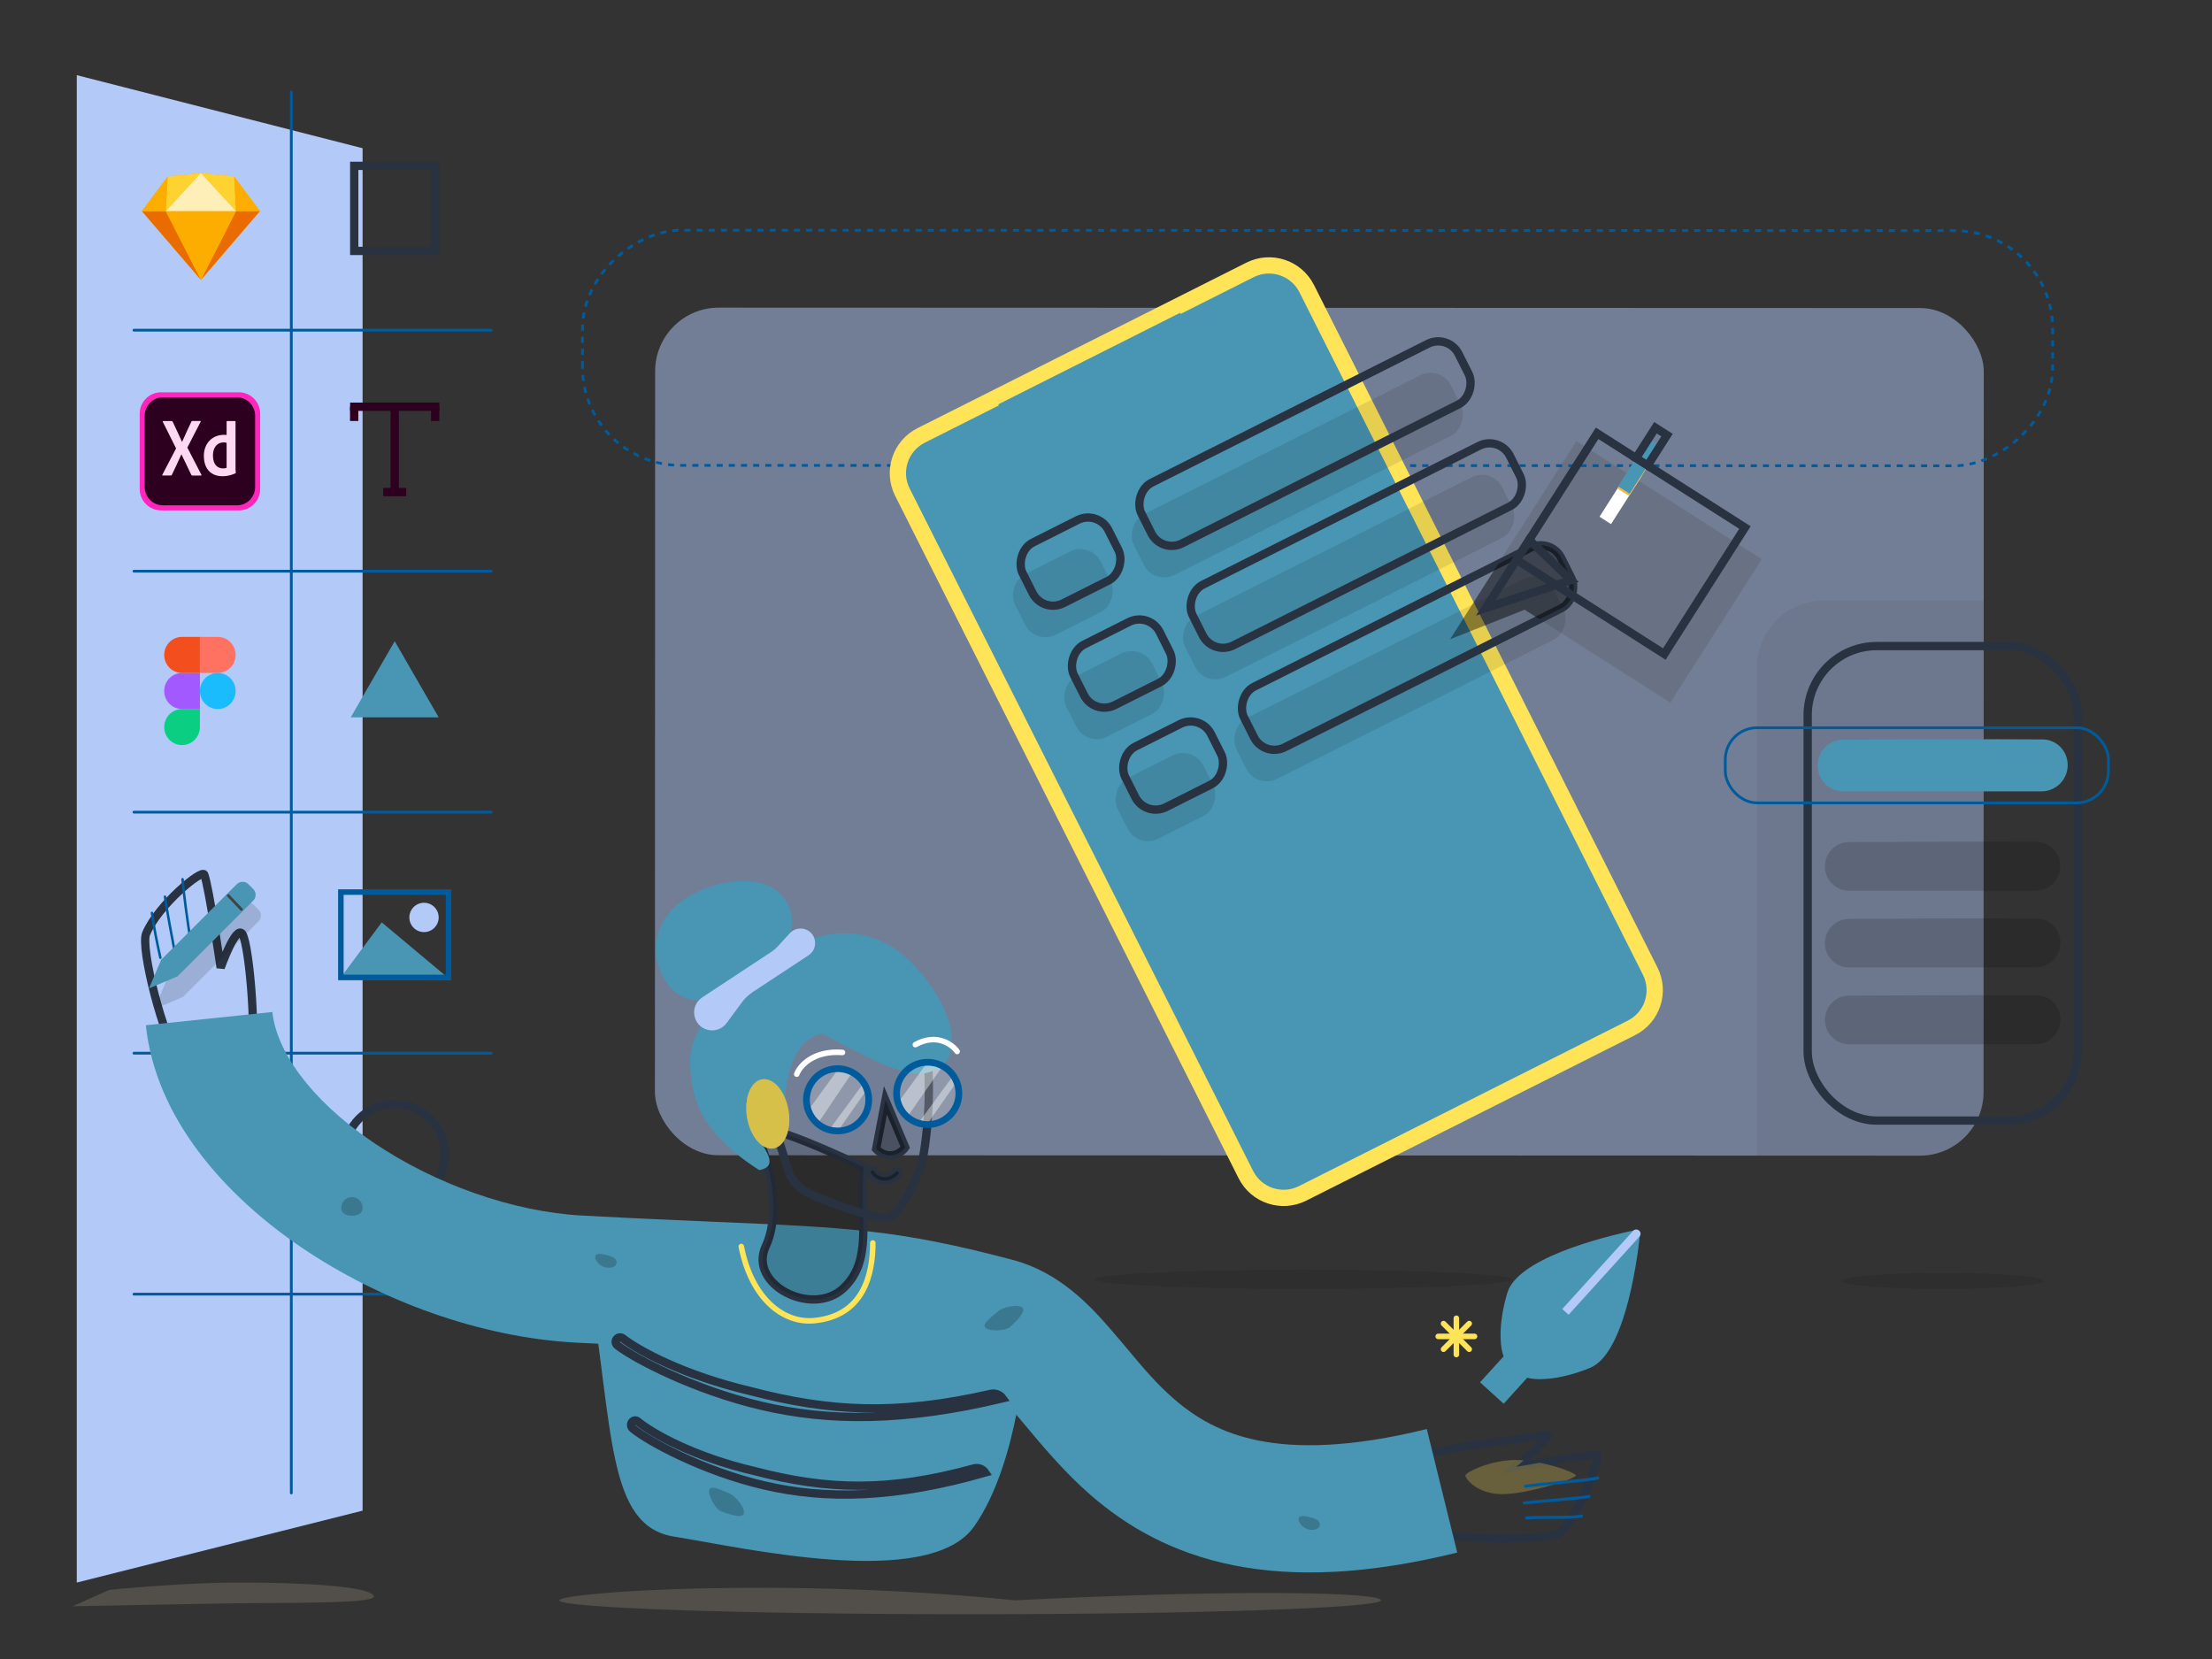 <svg xmlns="http://www.w3.org/2000/svg" width="2400" height="1800" viewBox="0 0 800 600" fill="none" data-reactroot=""><rect x="0" y="0" width="800" height="600" fill="#333333" stroke="none"/><rect opacity="0.5" x="236.949" y="111.254" width="480.521" height="306.552" rx="23" transform="rotate(0.019 236.949 111.254)" fill="#B3CAF8"></rect><path opacity="0.2" d="M551.39 220.51L604.099 254.116L637.169 202.247L570.143 159.514L524.444 231.192L551.39 220.51Z" fill="#434343"></path><rect x="210.654" y="168.292" width="85.037" height="531.7" rx="35.5" transform="rotate(-89.981 210.654 168.292)" stroke="#005B9D" stroke-dasharray="2.2 2.2"></rect><path fill-rule="evenodd" clip-rule="evenodd" d="M717.435 217.238L717.376 394.966C717.372 407.669 707.071 417.963 694.369 417.958L635.451 417.939V241.238C635.451 227.983 646.196 217.238 659.451 217.238H717.435Z" fill="black" fill-opacity="0.05"></path><path d="M135.211 577.4C135.211 580.189 101.128 579.575 81.935 579.9C58.988 580.287 26.214 580.948 26.214 580.948L39.489 575.009C39.489 575.009 65.446 572.351 86.32 572.351C118.657 572.351 135.211 574.611 135.211 577.4Z" fill="#CFBBA4" fill-opacity="0.2"></path><path d="M131.136 53.607L27.768 27.182V572.351L131.136 546.35V53.607Z" fill="#B3CAF8"></path><path d="M105.357 33.238L105.357 539.947" stroke="#005B9D" stroke-linecap="round"></path><path d="M48.44 119.414H177.638" stroke="#005B9D" stroke-linecap="round"></path><path d="M48.44 206.572H177.638" stroke="#005B9D" stroke-linecap="round"></path><path d="M48.44 293.731H177.638" stroke="#005B9D" stroke-linecap="round"></path><path d="M48.44 380.89H177.638" stroke="#005B9D" stroke-linecap="round"></path><path d="M48.44 468.049H177.638" stroke="#005B9D" stroke-linecap="round"></path><circle cx="142.75" cy="417.388" r="18.15" fill="none" stroke="#293241" stroke-width="3"></circle><path d="M499.455 578.772C499.455 581.56 432.93 583.821 350.867 583.821C268.804 583.821 202.279 581.56 202.279 578.772C202.279 575.983 281.533 570.128 367.157 578.771C450.972 574.551 499.455 575.983 499.455 578.772Z" fill="#CFBBA4" fill-opacity="0.2"></path><path d="M564.185 554.244C560.783 557.285 525.95 556.811 517.133 554.244C517.86 551.91 508.333 531.733 511.953 528.171C516.477 523.719 555.768 519.695 559.189 519.059C562.609 518.422 548.362 530.509 548.362 530.509C548.362 530.509 573.59 525.972 577.51 526.137C579.307 526.213 571.221 547.955 564.185 554.244Z" fill="none" stroke="#293241" stroke-width="3"></path><path fill-rule="evenodd" clip-rule="evenodd" d="M556.887 529.026C563.721 530.415 569.922 532.841 569.922 533.646C569.922 534.799 552.406 540.378 543.324 540.378C534.243 540.378 529.972 534.799 529.972 533.646C529.972 532.493 539.045 528.018 548.126 528.018C549.076 528.018 550.065 528.067 551.074 528.156C549.509 529.536 548.361 530.51 548.361 530.51C548.361 530.51 552.082 529.841 556.887 529.026Z" fill="#E4C453" fill-opacity="0.3"></path><path d="M552.13 549.023C557.178 548.458 567.896 549.146 571.96 548.329" stroke="#005B9D" stroke-width="1.095" stroke-linecap="round"></path><path d="M551.237 543.57C553.833 543.219 571.787 541.841 574.635 541.237" stroke="#005B9D" stroke-width="1.095" stroke-linecap="round"></path><path d="M551.733 537.522C556.957 536.677 574.49 535.45 577.86 534.536" stroke="#005B9D" stroke-width="1.095" stroke-linecap="round"></path><path d="M52.846 337.679C50.722 342.745 58.874 375.289 65.258 384.315C65.258 387.118 87.47 392.636 90.102 387.118C93.391 380.221 90.375 342.01 87.649 337.795C85.374 334.278 79.802 349.984 79.802 349.984C79.802 349.984 75.59 320.688 73.862 316.292C73.071 314.277 57.24 327.202 52.846 337.679Z" fill="none" stroke="#293241" stroke-width="3"></path><path d="M58.001 346.379C56.661 340.413 55.613 335.098 54.947 330.153" stroke="#005B9D" stroke-width="0.9" stroke-linecap="round"></path><path d="M63.023 343.315C62.402 340.222 60.094 327.765 59.663 324.287" stroke="#005B9D" stroke-width="0.9" stroke-linecap="round"></path><path d="M69.062 340.942C67.972 334.666 66.305 322.181 66.022 317.987" stroke="#005B9D" stroke-width="0.9" stroke-linecap="round"></path><path fill-rule="evenodd" clip-rule="evenodd" d="M108.955 451.102C137.391 470.432 173.603 483.718 208.233 485.576C229.176 486.7 245.745 487.415 259.426 488.006C304.883 489.968 318.46 490.554 354.643 500.178C356.479 500.666 359.614 502.459 366.936 510.911C368.196 512.365 369.602 514.05 371.146 515.899C377.094 523.023 385.078 532.585 394.533 540.786C407.298 551.859 423.712 561.62 446.09 566.099C468.132 570.511 494.518 569.513 527.025 561.505L516.02 516.832C488.121 523.705 468.806 523.725 455.121 520.986C441.771 518.314 432.43 512.754 424.679 506.031C418.293 500.491 413.506 494.777 407.924 488.115C405.983 485.798 403.945 483.366 401.71 480.787C394.26 472.186 383.128 460.147 366.469 455.716C325.156 444.727 306.415 443.928 259.116 441.911C245.674 441.338 229.926 440.666 210.698 439.634C185.282 438.27 157.052 428.165 134.819 413.052C111.869 397.452 99.956 379.886 98.506 366.005L52.747 370.787C56.252 404.332 81.236 432.26 108.955 451.102Z" fill="#4896b3"></path><path d="M212.995 462.645L371.039 486.064C371.039 486.064 368.69 528.858 352.291 552.089C335.893 575.32 268.329 559.617 243.88 555.757C219.432 551.897 221.973 517.816 212.995 462.645Z" fill="#4896b3"></path><path fill-rule="evenodd" clip-rule="evenodd" d="M272.896 532.032C299.2 538.909 321.29 539.584 352.227 531.08C353.766 530.657 355.412 531.251 356.304 532.575C323.492 541.982 298.732 542.403 276.505 537.245C254.318 532.096 234.558 521.361 228.812 516.615C228.169 516.084 228.051 515.077 228.547 514.366C229.044 513.654 229.967 513.508 230.61 514.038C235.938 518.439 251.01 526.953 272.896 532.032Z" fill="none" stroke="#293241" stroke-width="3"></path><path fill-rule="evenodd" clip-rule="evenodd" d="M271.402 503.099C300.159 510.65 324.336 511.874 358.282 504.11C359.922 503.735 361.636 504.368 362.617 505.734C326.675 514.327 299.594 514.127 275.318 508.407C251.084 502.697 229.539 491.457 223.284 486.564C222.584 486.016 222.461 485.005 223.008 484.306C223.555 483.606 224.566 483.483 225.266 484.03C231.066 488.568 247.497 497.467 271.402 503.099Z" fill="none" stroke="#293241" stroke-width="3"></path><path d="M218.492 458.223C220.523 458.865 222.494 458.362 222.893 457.099C223.293 455.836 222.483 454.856 220.452 454.214C218.42 453.571 215.747 452.996 215.348 454.259C214.948 455.522 216.46 457.58 218.492 458.223Z" fill="black" fill-opacity="0.2"></path><path d="M472.841 553.007C474.873 553.65 476.843 553.147 477.243 551.884C477.642 550.621 476.833 549.641 474.801 548.998C472.77 548.356 470.097 547.781 469.697 549.044C469.298 550.307 470.81 552.365 472.841 553.007Z" fill="black" fill-opacity="0.2"></path><path d="M360.901 474.305C359.378 475.794 354.904 478.638 356.394 480.161C357.883 481.685 363.868 481.331 365.391 479.841C366.915 478.352 371.272 474.498 369.782 472.975C368.293 471.452 362.424 472.815 360.901 474.305Z" fill="black" fill-opacity="0.2"></path><path d="M263.81 540.128C261.793 539.44 257.237 536.732 256.55 538.748C255.862 540.765 258.879 545.946 260.895 546.633C262.912 547.321 268.317 549.47 269.004 547.454C269.692 545.437 265.826 540.815 263.81 540.128Z" fill="black" fill-opacity="0.2"></path><path d="M131.135 436.791C131.135 438.922 129.408 439.687 127.278 439.687C125.147 439.687 123.42 438.922 123.42 436.791C123.42 434.661 125.147 432.934 127.278 432.934C129.408 432.934 131.135 434.661 131.135 436.791Z" fill="black" fill-opacity="0.2"></path><path d="M305.032 465.91C315.738 455.837 310.965 441.36 312.307 422.112C311.834 421.858 270.874 402.251 273.843 409.836C280.725 427.421 281.183 441.66 276.915 450.787C270.506 464.489 293.733 476.541 305.032 465.91Z" fill="none" stroke="#293241" stroke-width="3"></path><path d="M305.032 465.909C315.738 455.836 310.965 441.36 312.307 422.112C311.834 421.857 270.874 402.251 273.843 409.835C280.725 427.421 281.183 441.66 276.915 450.787C270.506 464.489 293.733 476.54 305.032 465.909Z" fill="black" fill-opacity="0.16"></path><path d="M268.435 382.168C266.653 366.006 274.222 357.499 289.063 355.862C296.342 355.06 322.736 359.018 328.64 361.371C340.033 375.752 335.19 414.654 333.266 420.851C331.902 425.244 325.639 440.12 320.627 440.371C316.398 440.582 302.335 436.241 292.109 431.372C288.686 429.741 286.229 426.677 285.048 423.074C283.388 418.006 280.962 410.312 279.236 403.601L265.853 393.667C265.853 393.667 263.959 391.517 265.535 387.003C267.111 382.489 268.435 382.168 268.435 382.168Z" fill="none" stroke="#293241" stroke-width="3"></path><path fill-rule="evenodd" clip-rule="evenodd" d="M315.166 423.397C315.446 423.21 315.824 423.285 316.011 423.565C317.031 425.091 318.451 425.75 319.887 425.746C321.34 425.742 322.857 425.057 324.017 423.795C324.245 423.547 324.631 423.531 324.879 423.759C325.127 423.986 325.143 424.372 324.915 424.62C323.552 426.104 321.721 426.961 319.89 426.966C318.041 426.97 316.242 426.104 314.998 424.243C314.81 423.963 314.886 423.585 315.166 423.397Z" fill="none" stroke="#293241" stroke-width="3"></path><path fill-rule="evenodd" clip-rule="evenodd" d="M315.166 423.398C315.446 423.21 315.824 423.286 316.011 423.566C317.031 425.091 318.451 425.75 319.887 425.746C321.34 425.743 322.857 425.058 324.017 423.795C324.245 423.547 324.631 423.531 324.879 423.759C325.127 423.987 325.143 424.372 324.915 424.62C323.552 426.104 321.721 426.961 319.89 426.966C318.041 426.971 316.242 426.104 314.998 424.243C314.81 423.963 314.886 423.585 315.166 423.398Z" fill="black" fill-opacity="0.35"></path><path d="M327.4 414.957L320.232 397.957L316.862 415.54C316.862 415.54 319.159 418.117 322.436 417.835C325.713 417.553 327.4 414.957 327.4 414.957Z" fill="none" stroke="#293241" stroke-width="3"></path><path d="M327.4 414.956L320.232 397.956L316.862 415.54C316.862 415.54 319.159 418.117 322.436 417.834C325.713 417.552 327.4 414.956 327.4 414.956Z" fill="black" fill-opacity="0.35"></path><path d="M241.674 356.204C249.217 366.145 263.471 361.31 273.412 353.767C283.353 346.224 290.9 334.516 283.357 324.575C275.814 314.635 256.204 318.564 246.263 326.108C236.322 333.651 234.131 346.263 241.674 356.204Z" fill="#4896b3"></path><path d="M249.593 386.121C250.475 394.926 251.181 408.338 274.614 423.192C287.352 420.709 262.37 405.023 271.91 394.99C281.449 384.957 283.898 398.902 283.898 398.902C283.898 398.902 283.898 376.231 297.527 373.82C330.973 392.401 334.704 390.118 342.509 383.653C349.836 370.446 332.741 348.597 322.766 342.518C297.942 327.389 273.4 351.539 273.4 351.539C273.4 351.539 247.74 367.609 249.593 386.121Z" fill="#4896b3"></path><path d="M292.081 336.464C289.94 335.279 287.265 335.72 285.619 337.531L281.42 342.148C280.68 342.963 279.84 343.681 278.921 344.286L260.541 356.393L253.97 360.722C249.289 363.805 250.44 370.97 255.85 372.433C258.439 373.133 261.192 372.172 262.784 370.014L268.302 362.529C269.393 361.05 270.736 359.776 272.27 358.766L292.427 345.488C295.739 343.306 295.551 338.386 292.081 336.464Z" fill="#B3CAF8"></path><ellipse cx="277.669" cy="402.846" rx="7.623" ry="12.67" transform="rotate(-9.364 277.669 402.846)" fill="#FFE458"></ellipse><ellipse cx="277.669" cy="402.846" rx="7.623" ry="12.67" transform="rotate(-9.364 277.669 402.846)" fill="black" fill-opacity="0.16"></ellipse><path d="M302.544 387.518L308.765 387.076L295.986 406.053L291.961 402.031L302.544 387.518Z" fill="white" fill-opacity="0.392"></path><path d="M311.632 392.648L313.393 394.233L302.528 409.765L300.137 408.292L311.632 392.648Z" fill="white" fill-opacity="0.392"></path><path d="M335.333 384.336L340.875 385.623L328.373 403.624L324.75 398.849L335.333 384.336Z" fill="white" fill-opacity="0.392"></path><path d="M344.422 389.466L346.182 391.051L335.317 406.583L332.926 405.11L344.422 389.466Z" fill="white" fill-opacity="0.392"></path><circle cx="302.932" cy="397.764" r="11.27" transform="rotate(-4.069 302.932 397.764)" fill="white" fill-opacity="0.2" stroke="#005B9D" stroke-width="2.439"></circle><circle cx="335.526" cy="395.445" r="11.27" transform="rotate(-4.069 335.526 395.445)" fill="white" fill-opacity="0.2" stroke="#005B9D" stroke-width="2.439"></circle><path d="M287.206 388.163C287.013 388.681 287.277 389.257 287.794 389.449C288.312 389.642 288.888 389.379 289.08 388.861L287.206 388.163ZM304.633 381.634C305.183 381.677 305.664 381.265 305.707 380.715C305.75 380.164 305.338 379.683 304.787 379.64L304.633 381.634ZM289.08 388.861C290.028 386.315 294.47 380.845 304.633 381.634L304.787 379.64C293.745 378.782 288.468 384.773 287.206 388.163L289.08 388.861Z" fill="white"></path><path d="M346.994 379.709C347.314 380.159 347.209 380.783 346.759 381.103C346.309 381.423 345.685 381.318 345.365 380.868L346.994 379.709ZM331.532 378.687C331.049 378.955 330.441 378.78 330.173 378.297C329.905 377.814 330.08 377.206 330.563 376.938L331.532 378.687ZM345.365 380.868C344.551 379.725 342.857 378.188 340.493 377.435C338.169 376.695 335.132 376.691 331.532 378.687L330.563 376.938C334.632 374.682 338.238 374.618 341.1 375.529C343.923 376.428 345.959 378.255 346.994 379.709L345.365 380.868Z" fill="white"></path><path d="M268.086 450.813C271.8 469.693 283.329 478.719 294.498 477.626C312.323 475.881 315.665 460.967 315.665 449.543" stroke="#FFE458" stroke-width="2" stroke-linecap="round"></path><path d="M65.844 269.481C69.41 269.481 72.303 266.559 72.303 262.957V256.433H65.844C62.279 256.433 59.386 259.356 59.386 262.957C59.386 266.559 62.279 269.481 65.844 269.481Z" fill="#0ACF83"></path><path d="M59.386 249.909C59.386 246.308 62.279 243.385 65.844 243.385H72.303V256.433H65.844C62.279 256.433 59.386 253.51 59.386 249.909Z" fill="#A259FF"></path><path d="M59.386 236.862C59.386 233.26 62.279 230.338 65.844 230.338H72.303V243.386H65.844C62.279 243.386 59.386 240.463 59.386 236.862Z" fill="#F24E1E"></path><path d="M72.304 230.337H78.763C82.328 230.337 85.221 233.26 85.221 236.861C85.221 240.462 82.328 243.385 78.763 243.385H72.304V230.337Z" fill="#FF7262"></path><path d="M85.221 249.909C85.221 253.51 82.328 256.433 78.763 256.433C75.197 256.433 72.304 253.51 72.304 249.909C72.304 246.308 75.197 243.385 78.763 243.385C82.328 243.385 85.221 246.308 85.221 249.909Z" fill="#1ABCFE"></path><rect x="128.114" y="59.981" width="29.272" height="30.768" fill="none" stroke="#293241" stroke-width="3"></rect><path d="M142.75 231.897L158.652 259.44H126.849L142.75 231.897Z" fill="#4896b3"></path><path d="M86.386 184.592H58.238C53.97 184.592 50.52 181.124 50.52 176.834V149.637C50.52 145.347 53.97 141.879 58.238 141.879H86.386C90.653 141.879 94.104 145.347 94.104 149.637V176.834C94.104 181.124 90.653 184.592 86.386 184.592Z" fill="#FF26BE"></path><path d="M85.696 182.767H58.928C55.296 182.767 52.336 179.791 52.336 176.141V150.33C52.336 146.68 55.296 143.704 58.928 143.704H85.678C89.328 143.704 92.27 146.68 92.27 150.33V176.122C92.288 179.791 89.328 182.767 85.696 182.767Z" fill="#2E001F"></path><path d="M67.753 161.866L72.838 171.687C72.929 171.833 72.874 171.979 72.729 171.979H69.569C69.37 171.979 69.279 171.924 69.188 171.741C68.026 169.332 66.845 166.923 65.629 164.331H65.592C64.503 166.777 63.304 169.35 62.142 171.76C62.051 171.906 61.96 171.96 61.815 171.96H58.819C58.637 171.96 58.619 171.814 58.71 171.705L63.685 162.177L58.873 152.539C58.764 152.393 58.873 152.283 58.982 152.283H62.105C62.287 152.283 62.36 152.32 62.432 152.484C63.577 154.894 64.739 157.376 65.828 159.804H65.865C66.918 157.394 68.08 154.894 69.206 152.502C69.297 152.356 69.351 152.265 69.533 152.265H72.457C72.602 152.265 72.657 152.375 72.566 152.521L67.753 161.866ZM73.728 164.842C73.728 160.589 76.543 157.267 81.01 157.267C81.392 157.267 81.591 157.267 81.955 157.303V152.466C81.955 152.356 82.045 152.283 82.136 152.283H85.005C85.151 152.283 85.187 152.338 85.187 152.429V169.186C85.187 169.679 85.187 170.299 85.278 170.975C85.278 171.084 85.242 171.121 85.133 171.176C83.607 171.906 82.009 172.234 80.484 172.234C76.543 172.253 73.728 169.807 73.728 164.842ZM81.955 160.169C81.7 160.059 81.337 159.986 80.901 159.986C78.613 159.986 77.015 161.757 77.015 164.696C77.015 168.054 78.649 169.405 80.701 169.405C81.137 169.405 81.609 169.35 81.955 169.204V160.169Z" fill="#FFD9F2"></path><path d="M126.62 147.1L158.899 147.1" stroke="#2E001F" stroke-width="3"></path><path d="M142.75 178.401V147.1" stroke="#2E001F" stroke-width="3"></path><path d="M138.6 177.966H146.899" stroke="#2E001F" stroke-width="3"></path><path d="M128.092 147.1L128.092 152.254" stroke="#2E001F" stroke-width="3"></path><path d="M157.386 147.1L157.386 152.254" stroke="#2E001F" stroke-width="3"></path><ellipse cx="702.592" cy="463.259" rx="36.46" ry="2.923" fill="black" fill-opacity="0.1"></ellipse><rect x="653.766" y="233.656" width="97.654" height="171.612" rx="25" fill="none" stroke="#293241" stroke-width="3"></rect><path fill-rule="evenodd" clip-rule="evenodd" d="M666.635 267.525C661.495 267.553 657.368 271.728 657.368 276.868C657.368 282.031 661.554 286.216 666.717 286.216H738.298C743.554 286.216 747.815 281.955 747.815 276.699C747.815 271.6 743.822 267.461 738.723 267.418C720.597 267.266 683.836 267.433 666.635 267.525Z" fill="#4896b3"></path><path fill-rule="evenodd" clip-rule="evenodd" d="M668.725 304.548C663.885 304.574 659.998 308.506 659.998 313.347C659.998 318.21 663.94 322.152 668.803 322.152H736.221C741.171 322.152 745.184 318.139 745.184 313.189C745.184 308.386 741.423 304.487 736.621 304.447C719.549 304.304 684.926 304.461 668.725 304.548Z" fill="black" fill-opacity="0.15"></path><path fill-rule="evenodd" clip-rule="evenodd" d="M668.725 332.311C663.885 332.337 659.998 336.269 659.998 341.11C659.998 345.972 663.94 349.914 668.803 349.914H736.221C741.171 349.914 745.184 345.901 745.184 340.951C745.184 336.149 741.423 332.25 736.621 332.21C719.549 332.067 684.926 332.224 668.725 332.311Z" fill="black" fill-opacity="0.15"></path><path fill-rule="evenodd" clip-rule="evenodd" d="M668.725 360.073C663.885 360.099 659.998 364.032 659.998 368.873C659.998 373.735 663.94 377.677 668.803 377.677H736.221C741.171 377.677 745.184 373.664 745.184 368.714C745.184 363.912 741.423 360.013 736.621 359.972C719.549 359.829 684.926 359.986 668.725 360.073Z" fill="black" fill-opacity="0.15"></path><rect x="623.973" y="263.197" width="138.569" height="27.177" rx="11.5" stroke="#005B9D"></rect><path fill-rule="evenodd" clip-rule="evenodd" d="M592.931 445.52L593.214 445.776C591.716 459.735 586.899 489.895 575.045 494.72C563.192 499.545 554.975 499.102 552.348 498.277L543.821 507.678L539.833 504.061L539.268 503.548L535.28 499.931L543.807 490.53C542.73 487.996 541.49 479.861 545.139 467.594C548.789 455.327 578.337 447.6 592.084 444.752L592.366 445.007L592.931 445.52Z" fill="#4896b3"></path><path fill-rule="evenodd" clip-rule="evenodd" d="M592.809 445.061C592.178 444.49 591.203 444.538 590.632 445.168L565.017 473.433L567.302 475.503L592.916 447.239C593.488 446.608 593.44 445.633 592.809 445.061Z" fill="#B3CAF8"></path><path d="M531.361 487.97L522.07 478.685" stroke="#FFE458" stroke-width="2" stroke-linecap="round"></path><path d="M531.357 478.682L522.072 487.973" stroke="#FFE458" stroke-width="2" stroke-linecap="round"></path><path d="M533.283 483.326L520.148 483.33" stroke="#FFE458" stroke-width="2" stroke-linecap="round"></path><path d="M526.713 476.76L526.717 489.895" stroke="#FFE458" stroke-width="2" stroke-linecap="round"></path><path d="M138.06 333.584L122.611 354.366H162.889L138.06 333.584Z" fill="#4896b3"></path><rect x="123.281" y="322.641" width="38.938" height="30.858" stroke="#005B9D" stroke-width="2"></rect><circle cx="153.35" cy="331.802" r="5.303" fill="#B3CAF8"></circle><g clip-path="url(#clip0)"><path d="M60.626 63.844L72.663 62.572L84.7 63.844L94.018 76.354L72.663 101.222L51.308 76.354L60.626 63.844Z" fill="#FDB300"></path><path d="M59.958 76.355L72.663 101.223L51.308 76.355H59.958Z" fill="#EA6C00"></path><path d="M85.368 76.354L72.662 101.222L94.018 76.354H85.368Z" fill="#EA6C00"></path><path d="M59.957 76.354H85.368L72.662 101.222L59.957 76.354Z" fill="#FDAD00"></path><path d="M72.663 62.572L60.627 63.844L59.958 76.354L72.663 62.572Z" fill="#FDD231"></path><path d="M72.663 62.572L84.7 63.844L85.368 76.354L72.663 62.572Z" fill="#FDD231"></path><path d="M94.019 76.354L84.7 63.844L85.369 76.354H94.019Z" fill="#FDAD00"></path><path d="M51.308 76.354L60.626 63.844L59.958 76.354H51.308Z" fill="#FDAD00"></path><path d="M72.663 62.572L59.958 76.354H85.369L72.663 62.572Z" fill="#FEEEB7"></path></g><ellipse cx="471.451" cy="462.698" rx="75.247" ry="3.484" fill="black" fill-opacity="0.1"></ellipse><path d="M326.365 177.994C322.571 170.456 325.606 161.269 333.145 157.475L452.08 97.618C459.618 93.825 468.805 96.86 472.599 104.398L596.82 351.226C600.614 358.764 597.579 367.951 590.04 371.745L471.105 431.602C463.567 435.396 454.38 432.36 450.586 424.822L402.801 329.873L369.15 263.009L326.365 177.994Z" fill="#4896b3" stroke="#FFE458" stroke-width="5.877"></path><path d="M361.023 146.238L426.766 113.151L428.646 116.886C431.564 122.685 429.229 129.752 423.43 132.67L378.687 155.188C372.888 158.106 365.822 155.771 362.903 149.973L361.023 146.238Z" fill="#4896b3"></path><rect width="128.478" height="24.572" rx="8.263" transform="matrix(-0.893 0.449 0.449 0.893 521.041 132.015)" fill="black" fill-opacity="0.1"></rect><rect width="34.74" height="24.572" rx="8.263" transform="matrix(-0.893 0.449 0.449 0.893 394.397 195.738)" fill="black" fill-opacity="0.1"></rect><rect width="128.478" height="24.572" rx="8.263" transform="matrix(-0.893 0.449 0.449 0.893 539.597 168.893)" fill="black" fill-opacity="0.1"></rect><rect width="34.74" height="24.572" rx="8.263" transform="matrix(-0.893 0.449 0.449 0.893 412.953 232.616)" fill="black" fill-opacity="0.1"></rect><rect width="128.478" height="24.572" rx="8.263" transform="matrix(-0.893 0.449 0.449 0.893 558.152 205.772)" fill="black" fill-opacity="0.1"></rect><rect width="34.74" height="24.572" rx="8.263" transform="matrix(-0.893 0.449 0.449 0.893 431.508 269.495)" fill="black" fill-opacity="0.1"></rect><rect width="128.478" height="24.572" rx="8.263" transform="matrix(-0.893 0.449 0.449 0.893 523.81 120.624)" fill="none" stroke="#293241" stroke-width="3"></rect><rect width="34.74" height="24.572" rx="8.263" transform="matrix(-0.893 0.449 0.449 0.893 397.166 184.347)" fill="none" stroke="#293241" stroke-width="3"></rect><rect width="128.478" height="24.572" rx="8.263" transform="matrix(-0.893 0.449 0.449 0.893 542.365 157.502)" fill="none" stroke="#293241" stroke-width="3"></rect><rect width="34.74" height="24.572" rx="8.263" transform="matrix(-0.893 0.449 0.449 0.893 415.722 221.225)" fill="none" stroke="#293241" stroke-width="3"></rect><rect width="128.478" height="24.572" rx="8.263" transform="matrix(-0.893 0.449 0.449 0.893 560.921 194.381)" fill="none" stroke="#293241" stroke-width="3"></rect><rect width="34.74" height="24.572" rx="8.263" transform="matrix(-0.893 0.449 0.449 0.893 434.276 258.105)" fill="none" stroke="#293241" stroke-width="3"></rect><rect x="578.482" y="186.886" width="20.564" height="4.953" transform="rotate(-57.48 578.482 186.886)" fill="white"></rect><rect x="584.986" y="176.685" width="13.035" height="4.953" transform="rotate(-57.48 584.986 176.685)" fill="#F5B73C"></rect><path opacity="0.4" d="M556.802 223.961L551.39 220.51L524.444 231.193L541.77 204.017L553.54 198.095C557.616 196.044 562.583 197.686 564.634 201.762L568.251 208.95C570.302 213.026 568.66 217.994 564.584 220.045L556.802 223.961Z" fill="black"></path><path d="M601.915 236.535L548.459 202.453L577.623 156.711L631.079 190.793L601.915 236.535Z" fill="none" stroke="#293241" stroke-width="3"></path><path d="M537.32 219.923L553.068 195.223L568.167 209.813L537.32 219.923Z" fill="none" stroke="#293241" stroke-width="3"></path><rect x="585.207" y="175.896" width="20.564" height="4.953" transform="rotate(-57.48 585.207 175.896)" fill="#4896b3"></rect><rect x="591.711" y="165.694" width="13.035" height="4.953" transform="rotate(-57.48 591.711 165.694)" fill="none" stroke="#293241" stroke-width="3"></rect><rect x="507.168" y="391.688" width="35.869" height="4.206" rx="2.103" transform="rotate(-26.71 507.168 391.688)" fill="#4896b3"></rect><path fill-rule="evenodd" clip-rule="evenodd" d="M55.826 364.951L66.161 360.568L93.505 333.224C94.677 332.053 94.677 330.153 93.505 328.982L91.796 327.272C90.624 326.1 88.725 326.1 87.553 327.272L60.209 354.616L55.826 364.951Z" fill="#161616" fill-opacity="0.15"></path><path d="M64.226 353.093L53.891 357.476L58.273 347.141L85.618 319.796C86.789 318.625 88.689 318.625 89.86 319.796L91.57 321.506C92.742 322.678 92.742 324.578 91.57 325.749L64.226 353.093Z" fill="#4896b3"></path><path d="M87.307 328.897L82.56 323.889" stroke="#424242" stroke-linecap="round"></path><defs><clipPath id="clip0"><rect x="51.308" y="62.572" width="42.797" height="38.669" fill="white"></rect></clipPath></defs></svg>